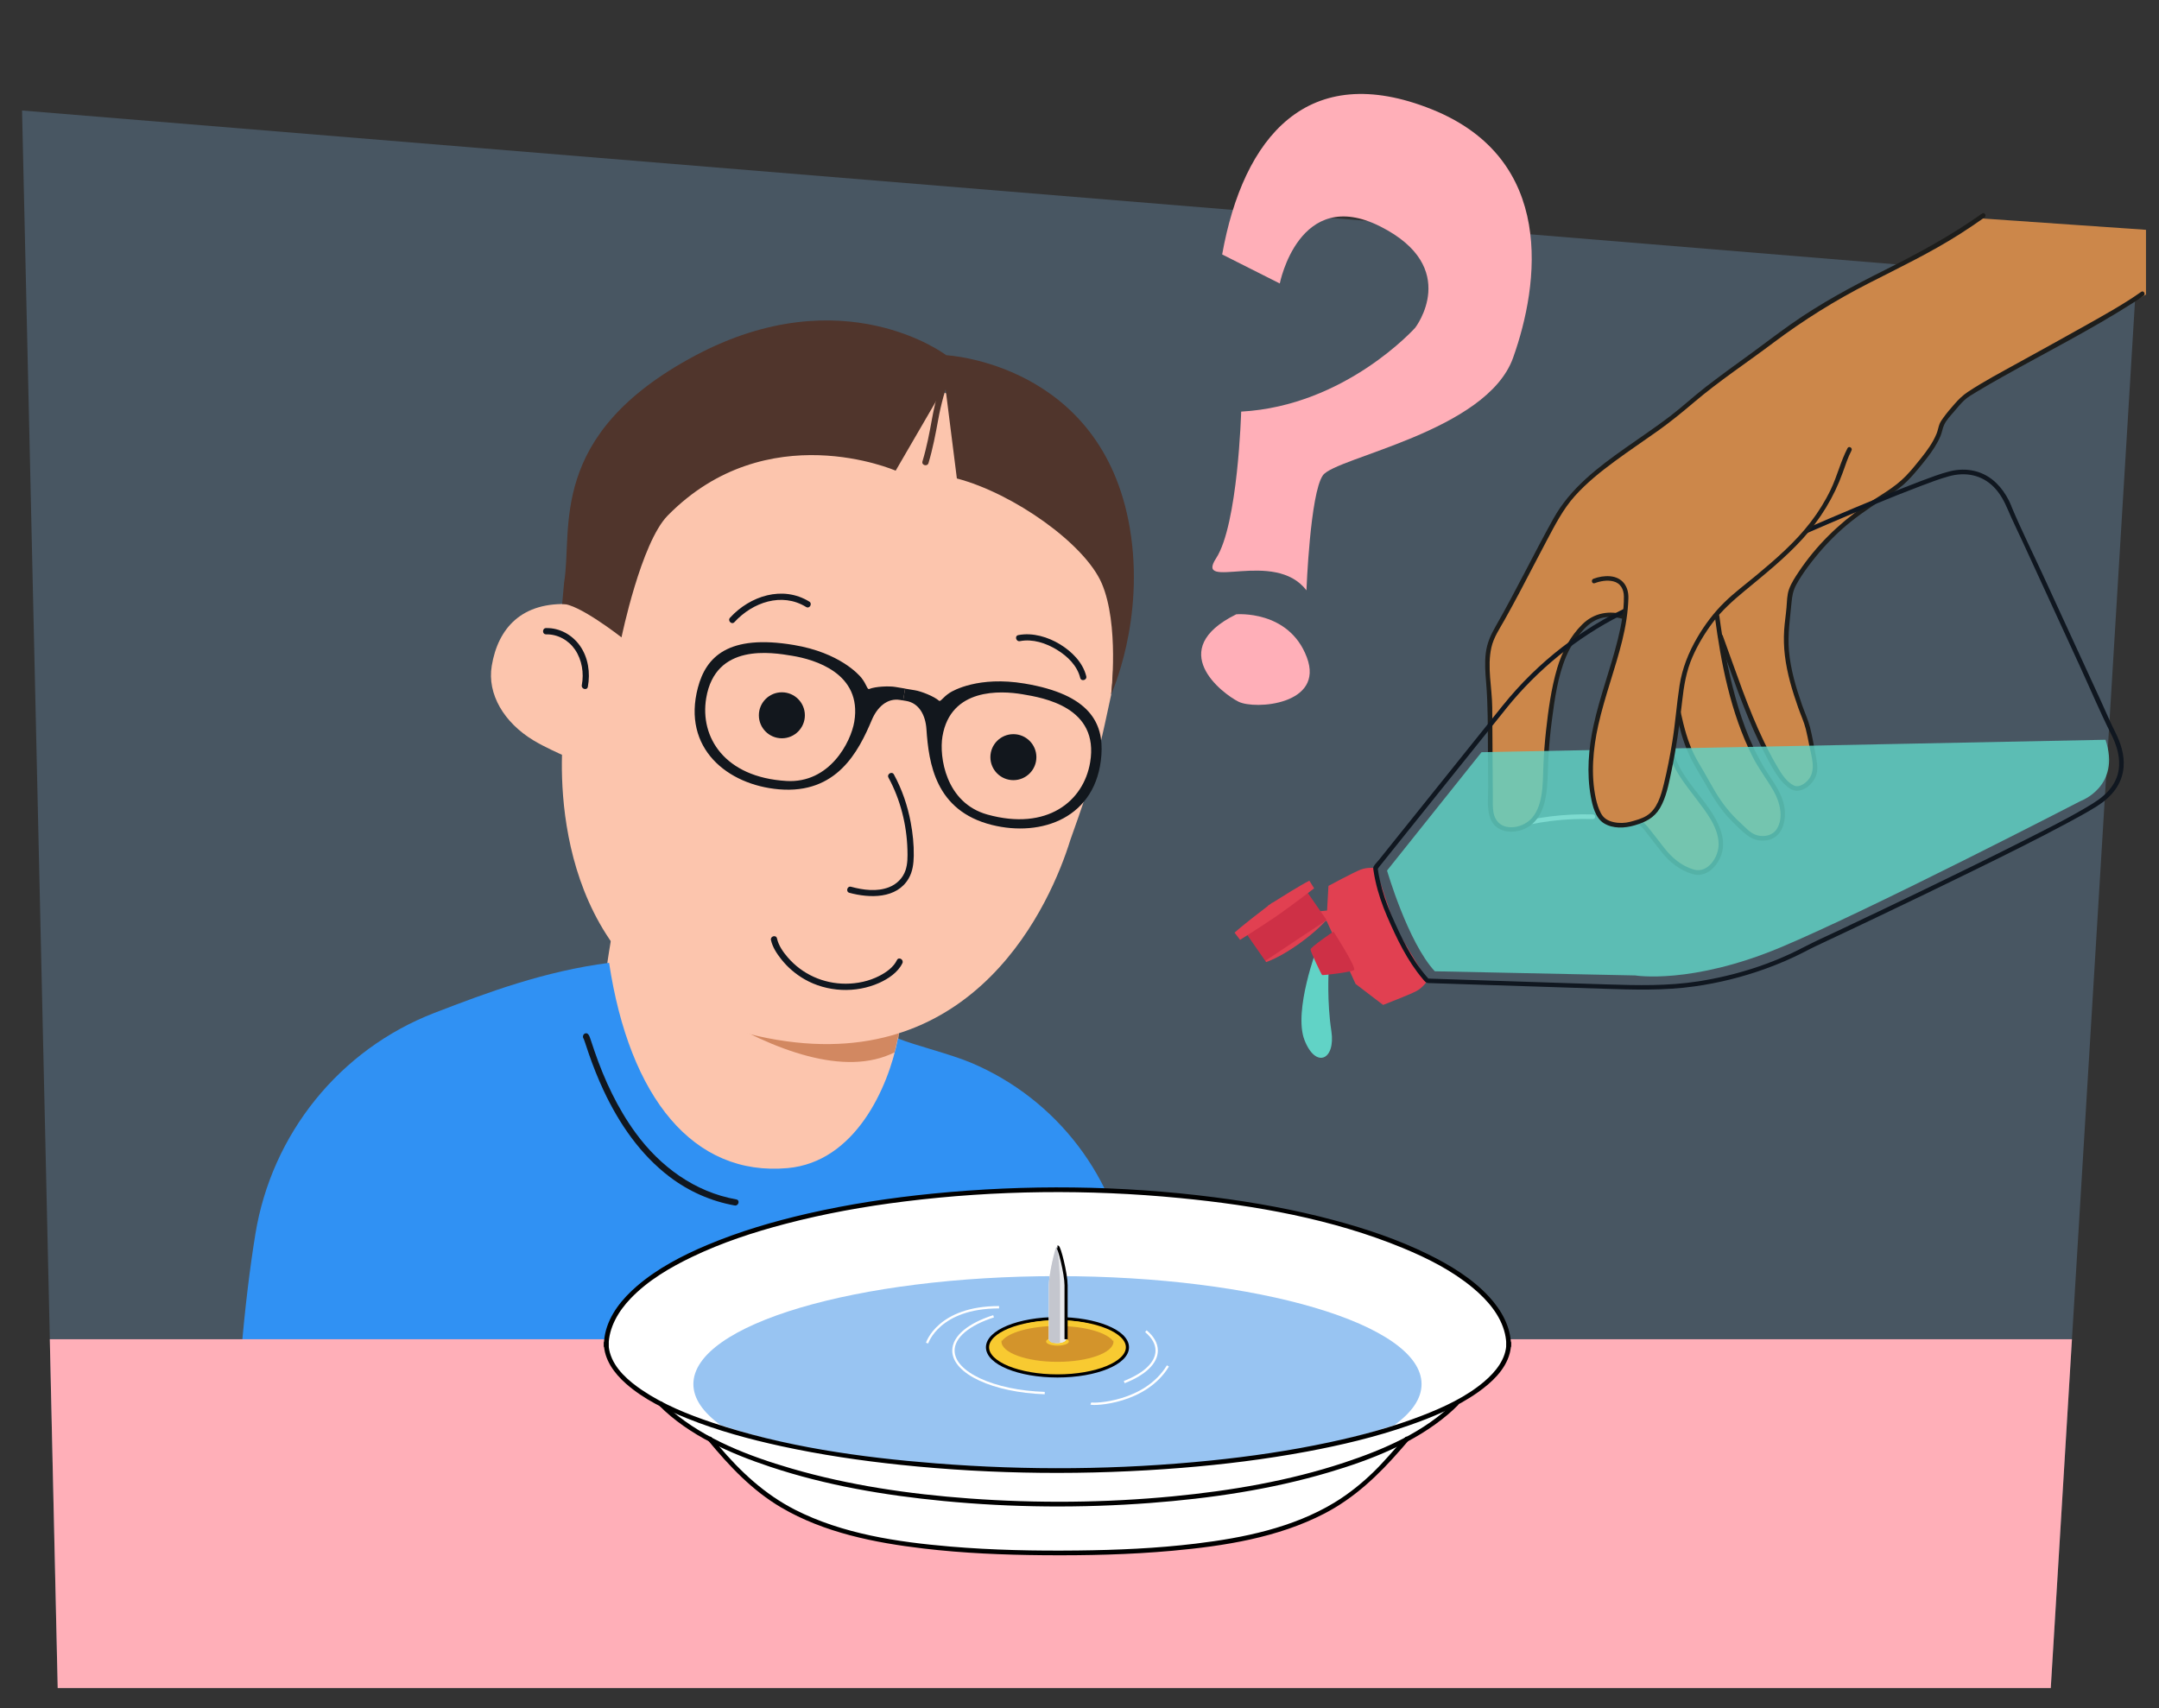 <?xml version="1.0" encoding="UTF-8"?>
<svg xmlns="http://www.w3.org/2000/svg" xmlns:xlink="http://www.w3.org/1999/xlink" viewBox="0 0 690 546">
  <rect x="0" y="0" width="690" height="546" fill="#333333" stroke="none"/>
  <defs>
    <style>
      .cls-1 {
        fill: #8dc7f7;
        opacity: .24;
      }

      .cls-2, .cls-3 {
        fill: #61d3c6;
      }

      .cls-4 {
        fill: #1d1d1b;
      }

      .cls-5 {
        isolation: isolate;
      }

      .cls-3 {
        opacity: .82;
      }

      .cls-6 {
        fill: #101720;
      }

      .cls-7 {
        mix-blend-mode: multiply;
      }

      .cls-7, .cls-8 {
        fill: #f8ca31;
      }

      .cls-9 {
        fill: #fcc5ad;
      }

      .cls-10 {
        stroke: #fff;
        stroke-width: .75px;
      }

      .cls-10, .cls-11 {
        fill: none;
      }

      .cls-10, .cls-11, .cls-8 {
        stroke-miterlimit: 10;
      }

      .cls-12 {
        fill: #fff;
      }

      .cls-13, .cls-14 {
        fill: #50352c;
      }

      .cls-15 {
        fill: #98c4f2;
      }

      .cls-16 {
        fill: #3091f3;
      }

      .cls-17 {
        fill: #e8e9ec;
      }

      .cls-18, .cls-14 {
        fill-rule: evenodd;
      }

      .cls-18, .cls-19 {
        fill: #12171d;
      }

      .cls-11, .cls-8 {
        stroke: #000;
      }

      .cls-20 {
        fill: #cc874a;
      }

      .cls-21 {
        fill: #c4c6ce;
      }

      .cls-22 {
        fill: #d28861;
      }

      .cls-23 {
        fill: #ce3046;
      }

      .cls-24 {
        fill: #af5f27;
        opacity: .5;
      }

      .cls-25 {
        fill: #e14051;
      }

      .cls-26 {
        clip-path: url(#clippath);
      }

      .cls-27 {
        fill: #ffafb8;
      }
    </style>
    <clipPath id="clippath">
      <path id="Path_17571-2" data-name="Path 17571" class="cls-1" d="M18.44,539.55L7.05,35.32l675.61,55.47-27.25,448.76H18.44Z"/>
    </clipPath>
  </defs>
  <g class="cls-5">
    <g id="Stick_figures_en_schetsen" data-name="Stick figures en schetsen">
      <g id="Achtergrond_2" data-name="Achtergrond 2">
        <path id="Path_17571" data-name="Path 17571" class="cls-1" d="M18.44,539.55L7.05,35.32l675.61,55.47-27.25,448.76H18.44Z"/>
        <g class="cls-26">
          <g>
            <path class="cls-9" d="M287.93,319.8l-.45,9.09c-.63,3.82-.09,2.54-1.18,6.81-5.5,21.54-15.92,48.25-54.53,40.53-38.62-7.73-41.57-44.92-37.14-71.97l2.21-13.49c7.81,7.91,18.92,15.29,32.32,20.85,22.19,9.21,43.42,13.08,58.78,8.18Z"/>
            <path class="cls-22" d="M291.35,312.15l-5.42,24.19c-15.92,8.04-38.77-.71-58.27-12.41-12.86-7.72-19.09-15.89-26.48-26.62l.17-1.27c11.01,14.09,22.81,24.38,41.24,27.4,18.43,3.02,33.83-1.43,48.75-11.29Z"/>
            <path class="cls-16" d="M364.38,432.61c-1.19-9.24-2.33-18.07-3.37-26.19-3.8-29.68-23.11-55.1-50.68-66.74-6.61-2.79-17.7-5.48-23.34-7.75-3.16,15.99-13.78,39.48-35.26,41.43-30.09,2.73-50.54-22.45-57.07-65.61-20.51,2.66-38.47,9.29-55.87,16.02-30.28,11.71-51.97,38.67-57.18,70.71-1.71,10.53-3.28,23.13-4.55,38.12h287.33Z"/>
            <path class="cls-6" d="M187.49,332.24c-.58.24-.74-.27-1.04-.4.02,0,.03.08.05.08,0,0,.06.12.06.13,0,.06-.1-.26,0,0,.13.34.25.69.37,1.04.41,1.21.81,2.43,1.22,3.64,1.38,3.99,2.93,7.92,4.72,11.75,4.94,10.59,11.77,20.57,21.16,27.69,6.1,4.63,13.22,7.78,20.76,9.13,1.26.22,1.8-1.7.53-1.93-13.33-2.38-24.34-10.51-32.22-21.31-5.77-7.91-9.94-16.88-13.11-26.11-.44-1.29-.85-2.59-1.3-3.87-.24-.68-.67-2.18-1.72-1.75-1.18.48-.66,2.41.53,1.93h0Z"/>
            <path class="cls-9" d="M355.13,221.94h-.01c.12-1.68,12.98-86.96-71.95-101.16-84.93-14.2-100.65,71.78-100.81,72.36h-.01c-15.61-.96-23.19,7.66-25.19,19.67-1.52,9.11,3.98,18.18,13.32,23.83,3.51,2.14,9.13,4.61,9.13,4.61-.65,23.73,4.97,80.46,68.69,91.11s87.54-43.73,93.78-63.91l2.6-7.36c3.43-9.72,6.25-19.65,8.43-29.72l2.04-9.43"/>
            <path class="cls-14" d="M352.09,186.41c5.66,13.13,3.02,35.52,3.02,35.52h0s10.97-23.8,5.96-53.21c-8.98-52.7-58.65-55.18-58.65-55.18,0,0-32.94-25.16-80.42.21-47.48,25.37-38.86,55.34-41.71,72.41l-.63,6.9c4.95-.32,18.97,10.66,18.97,10.66,0,0,6.23-30.25,14.75-38.92,31.75-32.32,72.87-14.36,72.87-14.36l15.81-27.22,3.75,29.71c18.06,4.76,40.83,20.85,46.28,33.49Z"/>
            <path class="cls-13" d="M301.94,118.93c-1.77,4.81-3.13,9.7-4.04,14.75-.84,4.66-1.72,9.26-3.09,13.8-.37,1.24,1.56,1.76,1.93.53,1.36-4.54,2.24-9.15,3.09-13.8.91-5.05,2.27-9.94,4.04-14.75.45-1.21-1.49-1.73-1.93-.53h0Z"/>
            <path class="cls-6" d="M174.52,202.76c3.7-.08,7.18,1.84,9.26,4.89,2.22,3.28,2.89,7.48,2.16,11.34-.24,1.26,1.69,1.8,1.93.53.84-4.46.13-9.35-2.52-13.11-2.48-3.51-6.49-5.75-10.83-5.66-1.29.03-1.29,2.03,0,2h0Z"/>
            <path class="cls-6" d="M271.46,285.37c6.42,1.73,15.14,2,18.95-4.61,1.28-2.21,1.57-4.71,1.62-7.22.06-3.59-.32-7.19-.98-10.71-1-5.34-2.77-10.52-5.37-15.29-.62-1.13-2.34-.12-1.73,1.01,3.82,7.03,5.84,15.09,6.06,23.08.06,2.18.09,4.47-.62,6.56-.85,2.5-2.8,4.43-5.25,5.38-3.87,1.52-8.25.92-12.15-.13-1.24-.34-1.77,1.59-.53,1.93h0Z"/>
            <g>
              <circle class="cls-19" cx="249.88" cy="228.63" r="7.35"/>
              <circle class="cls-19" cx="323.87" cy="242.01" r="7.35"/>
            </g>
            <path class="cls-6" d="M246.4,300.48c.48,2.22,1.82,4.26,3.2,6.02,2.05,2.62,4.63,4.84,7.52,6.5,7.18,4.12,16.36,4.54,23.9,1.15,2.88-1.3,5.95-3.34,7.37-6.27.56-1.15-1.16-2.17-1.73-1.01-1.12,2.31-3.4,3.9-5.62,5.05-3.31,1.71-7.08,2.5-10.79,2.5-7.1,0-13.83-3.01-18.47-8.39-1.49-1.72-2.96-3.81-3.46-6.08-.27-1.26-2.2-.73-1.93.53h0Z"/>
            <g>
              <path class="cls-18" d="M289.28,220.09l-.42-.07-2.77-.46c-1.88-.31-6.22-.18-8.3.66-.65.26-.76-1.36-2.45-3.52-.77-.98-6.98-8.09-21.63-10.54-20.97-3.52-28.06,3.79-30.66,13.6-5.15,19.46,9.5,31.13,25.89,32.53,18.5,1.58,25.42-12.06,29.69-22.18,1.66-3.95,4.82-7.09,9.04-6.38l.55.09.42.07.63-3.79ZM251.3,249.62c-19.73-1.19-27.68-13.99-25.61-26.45,2.94-17.68,20.82-14.68,27.62-13.54s22.32,5.46,19.71,21.06c-1.08,6.48-7.86,19.77-21.72,18.93Z"/>
              <path class="cls-18" d="M288.64,223.88l.42.07.55.09c4.22.71,6.18,4.7,6.47,8.98.74,10.96,2.85,26.11,20.86,30.64,15.95,4.01,33.6-2.26,35.06-22.34.73-10.12-3.59-19.34-24.57-22.84-14.65-2.44-22.83,2.26-23.88,2.94-2.3,1.49-2.93,3-3.46,2.54-1.7-1.47-5.75-3.01-7.64-3.32l-2.77-.46-.42-.07-.63,3.79ZM301.2,235.39c2.61-15.6,18.69-14.64,25.49-13.5s24.68,4.12,21.71,21.79c-2.09,12.46-13.77,21.97-32.82,16.68-13.38-3.72-15.46-18.49-14.38-24.97Z"/>
            </g>
            <path class="cls-6" d="M325.97,204.93c4.06-.8,8.35.64,11.79,2.74s6.51,5.1,7.47,9.01c.31,1.25,2.24.72,1.93-.53-1.08-4.41-4.63-7.91-8.39-10.21s-8.73-3.85-13.33-2.94c-1.26.25-.73,2.18.53,1.93h0Z"/>
            <path class="cls-6" d="M258.65,192.29c-8.51-5.24-18.95-1.83-25.34,5.15-.87.95.54,2.37,1.41,1.41,5.79-6.32,15.15-9.62,22.91-4.84,1.1.68,2.1-1.05,1.01-1.73h0Z"/>
          </g>
          <rect class="cls-27" x="6.14" y="428.05" width="671.4" height="119.36"/>
        </g>
      </g>
      <g>
        <path class="cls-12" d="M226.62,459.95c16.73,20.19,32.34,36.41,111.33,36.41s93.74-15.9,110.82-35.81l.53-.6"/>
        <ellipse class="cls-12" cx="337.96" cy="429.3" rx="144.22" ry="40.69"/>
        <path class="cls-12" d="M465.08,448.54c-19.54,19.94-69.09,32.71-127.12,32.71s-107.57-12.77-127.11-32.71h254.23Z"/>
        <path class="cls-12" d="M193.75,430.29c0-27.53,64.57-49.84,144.22-49.84s144.22,22.32,144.22,49.84H193.75Z"/>
        <path class="cls-15" d="M337.96,407.89c-64.26,0-116.36,15.45-116.36,34.51,0,4.65,3.12,9.09,8.75,13.14,26.41,8.87,64.82,14.45,107.61,14.45s81.19-5.59,107.61-14.45c5.63-4.05,8.75-8.48,8.75-13.14,0-19.06-52.1-34.51-116.36-34.51Z"/>
        <path d="M464.9,448.07c-9.51,9.61-22.71,15.26-35.35,19.44-17.69,5.85-36.25,8.99-54.76,10.77-21.57,2.07-43.38,2.26-64.99.68-19.19-1.4-38.43-4.2-56.93-9.6-13.42-3.92-27.37-9.22-38.15-18.39-1.04-.89-2.04-1.81-3.01-2.78-.68-.68-1.74.38-1.06,1.06,9.6,9.63,22.81,15.35,35.52,19.59,17.85,5.95,36.6,9.12,55.29,10.92,21.94,2.12,44.12,2.3,66.1.64,19.24-1.45,38.55-4.29,57.08-9.78,13.48-3.99,27.4-9.4,38.23-18.62,1.07-.91,2.09-1.86,3.08-2.86.68-.69-.38-1.75-1.06-1.06h0Z"/>
        <path d="M226.36,460.48c6.81,8.22,14.05,15.93,23.34,21.38,13.74,8.06,29.87,11.25,45.5,13.1,12.69,1.5,25.49,2.02,38.26,2.13,13.74.12,27.51-.18,41.19-1.42,16.53-1.5,33.71-4.17,48.61-11.89,9.61-4.98,17.28-12.28,24.33-20.39.84-.97,1.67-1.94,2.52-2.9.64-.72-.42-1.78-1.06-1.06-3.38,3.78-6.61,7.68-10.26,11.22s-7.91,6.95-12.42,9.68c-13.26,8-28.97,11.21-44.16,13.05-12.54,1.52-25.19,2.06-37.82,2.2-13.6.15-27.24-.11-40.8-1.27-16.78-1.43-34.31-4.02-49.49-11.75-9.65-4.92-17.37-12.11-24.32-20.31-.79-.93-1.57-1.87-2.35-2.82-.62-.74-1.67.32-1.06,1.06h0Z"/>
        <path d="M194.5,430.17c.03-5.87,3.14-11.07,7.1-15.19,5.52-5.74,12.6-9.89,19.73-13.3,9.48-4.54,19.54-7.84,29.69-10.5,12.49-3.28,25.25-5.57,38.06-7.16,29.11-3.62,58.75-3.92,87.94-1.09,24.14,2.34,48.76,6.67,71.29,15.96,7.92,3.27,15.82,7.25,22.43,12.77,4.6,3.84,8.86,8.7,10.24,14.68.29,1.26.43,2.54.44,3.84,0,.96,1.5.97,1.5,0-.03-5.99-3.02-11.35-6.99-15.67-5.4-5.87-12.47-10.14-19.57-13.63-9.57-4.7-19.74-8.12-30.02-10.87-12.55-3.36-25.37-5.68-38.25-7.33-29.8-3.82-60.18-4.13-90.06-1.16-13.41,1.33-26.77,3.36-39.9,6.37-10.97,2.52-21.84,5.71-32.22,10.09-7.92,3.35-15.74,7.41-22.3,13.04-4.65,3.99-8.89,9.1-10.2,15.23-.27,1.29-.42,2.6-.42,3.92,0,.97,1.5.97,1.5,0h0Z"/>
        <path d="M481.43,429.3c-.03,5.03-3.43,9.17-7.08,12.28-5.71,4.86-12.79,8.14-19.73,10.84-9.65,3.76-19.71,6.44-29.83,8.6-12.53,2.68-25.24,4.53-37.98,5.82-29.1,2.96-58.55,3.2-87.71.9-24.07-1.9-48.54-5.31-71.5-13.04-7.77-2.61-15.55-5.76-22.37-10.36-4.29-2.9-8.84-6.77-10.3-11.95-.29-1.01-.43-2.04-.44-3.09,0-.96-1.51-.97-1.5,0,.03,5.23,3.31,9.65,7.09,12.98,5.63,4.96,12.61,8.3,19.52,11.08,9.7,3.9,19.86,6.66,30.06,8.88,12.59,2.74,25.36,4.63,38.16,5.97,29.8,3.12,60,3.37,89.87.96,13.41-1.08,26.8-2.74,40.03-5.21,10.96-2.05,21.87-4.64,32.41-8.3,7.71-2.68,15.47-5.89,22.17-10.62,4.35-3.07,8.77-7.12,10.19-12.46.28-1.07.43-2.18.44-3.29,0-.97-1.49-.97-1.5,0h0Z"/>
      </g>
      <path class="cls-10" d="M333.89,445.27c-16.33-.55-29.18-6.43-29.18-13.59,0-4.49,5.05-8.47,12.83-10.95"/>
      <path class="cls-10" d="M366.22,425.49c2.21,1.86,3.45,3.96,3.45,6.19,0,4-4,7.59-10.38,10.09"/>
      <path class="cls-10" d="M348.63,448.6c1.03.44,17.45-.16,24.63-12.01"/>
      <path class="cls-10" d="M296.29,429.3s3.6-11.47,23.01-11.47"/>
      <g>
        <g>
          <ellipse class="cls-8" cx="337.96" cy="430.63" rx="22.36" ry="9.16"/>
          <ellipse class="cls-24" cx="337.96" cy="428.79" rx="17.9" ry="6.49"/>
          <ellipse class="cls-7" cx="337.96" cy="428.79" rx="3.63" ry="1.31"/>
          <path class="cls-7" d="M337.96,423.82c8.66,0,15.91,2.11,17.88,4.94.01-.1.02-.19.02-.29,0-3.58-8.01-6.49-17.9-6.49s-17.9,2.91-17.9,6.49c0,.1,0,.19.02.29,1.97-2.84,9.22-4.94,17.88-4.94Z"/>
          <path class="cls-17" d="M340.71,410.84c0-3.71-2.17-12.32-2.75-12.32s-2.75,8.61-2.75,12.32v17.21c0,.68,1.23,1.23,2.75,1.23s2.75-.55,2.75-1.23v-17.21Z"/>
          <path class="cls-17" d="M340.71,410.84c0-3.71-2.17-12.32-2.75-12.32s-2.75,8.61-2.75,12.32v17.21c0,.68,1.23,1.23,2.75,1.23s2.75-.55,2.75-1.23v-17.21Z"/>
          <path class="cls-21" d="M338.77,410.84c0-3.71-.74-12.32-1.11-12.32s-2.44,8.61-2.44,12.32v17.21c0,.68.8,1.23,1.78,1.23s1.78.17,1.78-.51v-17.94Z"/>
        </g>
        <path class="cls-11" d="M340.71,428.05v-17.21c0-3.71-2.17-12.32-2.75-12.32"/>
      </g>
      <g>
        <path class="cls-2" d="M420.98,302.82s-7.68,20.26-4.09,29.57c3.58,9.31,10.03,6.45,8.6-2.87-1.43-9.31-.87-19.07-.87-19.07l-3.63-7.64Z"/>
        <path class="cls-25" d="M424.54,283.18s3.92,11.32,7.3,18.95h0c.09.2.18.4.28.6.09.2.18.4.27.6h0c3.6,7.53,9.64,17.87,9.64,17.87,0,0,8.48-3.27,10.64-4.42,2.16-1.15,3.51-3.31,3.51-3.31l-10.28-17.09-6.29-18.92s-2.52-.38-4.8.51c-2.28.89-10.28,5.2-10.28,5.2Z"/>
        <polygon class="cls-25" points="424.56 283.22 423.94 294.28 428.69 304.61 433.46 302.58 424.56 283.22"/>
        <path class="cls-25" d="M420.42,291.59c.82-.47,6.12-.71,6.12-.71,0,0,.82,3.53.47,3.53s-4.95-.12-5.3-.12-1.77-3.18-1.77-3.18"/>
        <g>
          <path class="cls-12" d="M482.4,265.13c8.68-2.49,17.67-3.61,26.69-3.34.95.03.94-1.44,0-1.47-9.15-.28-18.29.86-27.08,3.39-.91.26-.52,1.68.39,1.42h0Z"/>
          <path class="cls-20" d="M685.83,94.15c-25.15,14.01-54.53,29.51-58.51,33.45-1.17,1.15-6.46,7.05-6.77,8.66-.92,4.74-4.72,9.39-7.8,13.1-2.75,3.31-4.78,5.67-9.89,8.86-11.16,6.96-18.05,12.52-25.86,23.09-1.22,1.65-4.13,5.98-4.6,7.98-.44,1.87-.65,6.64-.94,8.54-1.75,11.55,1.31,21.22,6.2,34.17.51,1.36,2.28,10.53,2.53,12.77.56,4.88-4.48,8.28-6.85,7.23-2.37-1.05-4.73-4.41-6.01-6.67-7.89-13.89-11.65-26.26-17.35-41.77l-1.22-6.68c.04.32.09.66.13,1.01,1.43,10.5,4.93,31.13,12.99,45.76,3.81,6.91,8.84,10.88,7.65,18.69-.23,1.5-.8,3.01-1.9,4.06-1.67,1.6-4.29,1.89-6.51,1.23-2.22-.66-3.67-2.55-5.4-4.08-6.65-5.85-8.81-11.63-13.4-19.21-2.48-4.09-4.15-8.52-5.85-16.32l-3.53-11.39-7.49-.94,9.12,26.39c1.68,4.88,5.31,9.06,7.7,12.27,2.5,3.37,4.65,5.9,6.31,9.75.59,1.37,1.23,3.61,1.38,5.1.42,4.16-3.13,9.94-7.31,9.75-2.68-.13-7.33-2.96-9.2-4.88s-7.47-9.86-9.2-11.08l-3-19.66-2.14-46.14c-8.72-2.58-12.85,2.22-16.31,7.03-3.46,4.81-4.95,10.74-6.05,16.56-1.59,8.4-2.53,16.93-2.81,25.48-.17,5.25-.22,10.9-3.33,15.13-3.11,4.23-10.66,5.4-13.22.82-.95-1.71-.99-3.76-1-5.71-.07-10.28-.14-20.57-.21-30.85-.05-7.8-2.46-16.57,1.45-23.32,8.28-14.28,13.07-24.85,20.34-37.73,7.99-14.16,29.33-24.35,41.41-35.23,6.6-5.94,18.33-13.85,25.48-19.13,27.72-20.47,51.09-29.29,68.08-40.45l52.9,3.66v20.69Z"/>
          <path class="cls-4" d="M519.3,196.48c-5.03-1.43-9.84-.63-13.62,3.09s-6.48,8.78-8.01,13.98c-1.92,6.52-2.85,13.42-3.59,20.16-.4,3.69-.68,7.39-.83,11.1-.13,3.2-.09,6.44-.66,9.6-.5,2.81-1.51,5.84-3.73,7.78-1.79,1.56-4.31,2.42-6.68,2.19-2.69-.26-4.43-2.08-4.88-4.72-.29-1.69-.19-3.45-.2-5.16-.01-1.99-.03-3.98-.04-5.97-.05-7.46-.1-14.93-.15-22.39-.05-6.33-1.68-12.93-.27-19.2.73-3.24,2.63-5.97,4.23-8.83s3.27-5.94,4.86-8.93c2.88-5.44,5.67-10.92,8.57-16.35,2.67-5.01,5.22-10.07,9.04-14.32s8.16-7.7,12.65-11.02,9.19-6.46,13.76-9.71c4.04-2.87,7.83-5.96,11.61-9.17,8.06-6.85,16.93-12.69,25.37-19.04,9.64-7.25,19.76-13.55,30.49-19.03,9.79-5,19.69-9.74,28.99-15.64,2.72-1.73,5.39-3.53,8.01-5.39.76-.54.03-1.82-.74-1.27-9.75,6.93-20.16,12.6-30.85,17.94s-20.67,10.69-30.24,17.42c-4.64,3.26-9.13,6.74-13.73,10.07s-9.12,6.61-13.57,10.05c-3.92,3.04-7.55,6.43-11.5,9.43-4.58,3.48-9.37,6.67-14.07,9.99-8.9,6.28-17.67,12.94-23.06,22.62-6.35,11.4-12.02,23.17-18.5,34.5-1.56,2.73-2.72,5.29-3.11,8.45s-.16,6.33.11,9.48c.6,7.2.52,14.41.57,21.63.03,3.9.05,7.79.08,11.69.02,3.22-.48,7.05.71,10.13,1.71,4.44,6.98,5.01,10.88,3.29,5.23-2.3,6.78-8.14,7.22-13.37.28-3.37.27-6.77.47-10.15.23-3.7.58-7.4,1.06-11.08.89-6.82,1.87-14.01,4.53-20.4,1.15-2.76,2.74-5.27,4.64-7.58,1.46-1.77,3.16-3.42,5.29-4.34,2.73-1.19,5.71-.93,8.5-.13.91.26,1.3-1.16.39-1.42h0Z"/>
          <path class="cls-4" d="M523.87,263.62c1.25.92,2.23,2.41,3.19,3.62,1.35,1.7,2.66,3.43,4,5.13,2.52,3.19,5.81,5.77,9.76,6.97,4.51,1.37,8.08-2.4,9.39-6.41,1.64-5.04-1.23-10.54-4.06-14.59-3.73-5.33-8.64-10.22-10.86-16.46-.32-.88-1.74-.5-1.42.39,1.77,4.97,5.18,8.99,8.3,13.15s7,8.92,7.09,14.36c.06,4.09-3.43,9.53-8.04,8.13-3.83-1.16-6.85-3.72-9.27-6.8-1.35-1.71-2.66-3.45-4.02-5.15-1-1.25-2-2.66-3.31-3.62-.76-.56-1.49.71-.74,1.27h0Z"/>
          <path class="cls-4" d="M535.77,228.21c.95,4.31,2.06,8.61,3.89,12.64,1.72,3.79,4.05,7.34,6.1,10.96s4.52,7.43,7.61,10.53c1.6,1.6,3.28,3.32,5.09,4.69s3.81,1.86,5.95,1.59c4.65-.58,6.23-5.08,6.02-9.23s-2.45-7.68-4.73-11.06c-5.28-7.84-8.64-16.57-11.14-25.66-2.32-8.45-3.92-17.1-5.07-25.79-.12-.92-1.59-.94-1.47,0,2.01,15.24,5.09,30.96,12,44.81,1.94,3.89,4.59,7.29,6.75,11.04,2,3.47,3.42,8.6,1.05,12.27-1.31,2.04-3.91,2.58-6.15,2.01s-3.77-2.49-5.43-3.99c-3.25-2.94-5.87-6.29-8.11-10.05-1.2-2.02-2.31-4.08-3.48-6.12-1.08-1.89-2.26-3.72-3.22-5.68-2.07-4.21-3.25-8.8-4.25-13.36-.2-.92-1.62-.53-1.42.39h0Z"/>
          <path class="cls-4" d="M549.15,203.63c4.2,11.47,7.98,23.13,13.32,34.14,1.33,2.74,2.72,5.46,4.26,8.08,1.24,2.12,2.74,4.26,4.7,5.77,1.52,1.17,3.02,1.48,4.81.7s3.15-2.2,3.93-3.9.71-3.39.43-5.18c-.3-1.89-.66-3.77-1.03-5.65-.33-1.7-.66-3.41-1.09-5.08-.64-2.47-1.75-4.86-2.59-7.27-1.94-5.57-3.64-11.3-4.15-17.2-.45-5.19.34-10.32.82-15.47.2-2.12.5-3.84,1.53-5.72s2.25-3.72,3.54-5.47c3.2-4.33,6.77-8.4,10.78-12s8.41-6.66,12.93-9.55c2.36-1.51,4.74-2.97,6.87-4.82,1.78-1.55,3.32-3.33,4.83-5.14,1.87-2.24,3.73-4.51,5.28-6.99.7-1.12,1.34-2.29,1.85-3.52.46-1.09.62-2.29,1.07-3.36.7-1.67,2.19-3.18,3.34-4.54,1-1.18,2.01-2.41,3.14-3.48,1.23-1.17,2.83-2.03,4.28-2.91,2.63-1.6,5.31-3.12,8-4.63,13.95-7.84,28.31-15.09,41.81-23.71,1.1-.7,2.19-1.42,3.25-2.18.77-.54.03-1.82-.74-1.27-5.48,3.88-11.41,7.15-17.24,10.44-7.34,4.15-14.75,8.19-22.13,12.27-5.4,2.99-10.92,5.89-16.07,9.3-1.65,1.09-2.9,2.35-4.21,3.83s-2.56,2.95-3.69,4.54c-.4.57-.83,1.16-1.09,1.81-.4,1-.55,2.1-.96,3.11-1.17,2.89-3.07,5.48-5,7.9-1.54,1.93-3.1,3.87-4.82,5.65-3.85,3.99-8.87,6.52-13.39,9.66-8.14,5.66-15.29,12.65-20.81,20.91-1.18,1.76-2.41,3.62-3.14,5.62-.67,1.84-.66,4-.82,5.93-.2,2.36-.58,4.71-.74,7.08-.18,2.75-.1,5.5.23,8.23.69,5.72,2.36,11.26,4.27,16.68.79,2.25,1.83,4.47,2.41,6.79.43,1.72.77,3.47,1.11,5.21.68,3.48,2.27,7.95-.3,10.99-1.03,1.22-2.96,2.61-4.61,1.84-2.34-1.08-4.05-3.85-5.3-5.99-6.06-10.34-10.18-21.66-14.2-32.91-1.07-2.99-2.14-5.98-3.23-8.97-.32-.88-1.74-.5-1.42.39h0Z"/>
        </g>
        <path class="cls-6" d="M480.38,225.36c-11.72,14.61-23.44,29.23-35.16,43.84-1.52,1.9-3.04,3.79-4.56,5.69-.52.65-1.25,1.32-1.65,2.06-.25.47-.1.96-.02,1.48.15,1.03.35,2.06.57,3.08.86,3.91,2.16,7.72,3.75,11.4,3.06,7.06,6.41,14.12,11.41,20.02.56.66.92,1.24,1.81,1.28,1.49.07,2.98.1,4.47.15,17.03.55,34.06,1.11,51.09,1.66,9.91.32,19.68.65,29.53-.75,7.63-1.08,15.15-2.94,22.41-5.55,4.38-1.57,8.67-3.41,12.8-5.55,1.15-.59,2.28-1.19,3.44-1.74,6.5-3.04,12.99-6.12,19.48-9.21,10.59-5.05,21.16-10.14,31.69-15.31,9.87-4.85,19.73-9.73,29.41-14.93,3.15-1.69,6.31-3.4,9.33-5.3,4.54-2.86,8.04-6.9,8.5-12.45.33-4-.92-7.77-2.69-11.28-1.63-3.21-3.02-6.57-4.53-9.84-2.86-6.22-5.72-12.44-8.58-18.65-3.26-7.09-6.53-14.18-9.79-21.28s-7.01-14.62-10.15-22.06c.16.38-.13-.37-.18-.5-.25-.63-.54-1.25-.85-1.85-.99-1.92-2.25-3.73-3.79-5.25-4.08-4.07-9.67-5.26-15.19-3.82-2.99.78-5.91,1.9-8.81,2.98-4.42,1.66-8.8,3.43-13.17,5.22-10.97,4.5-21.86,9.19-32.73,13.92-9.8,4.27-19.58,8.6-29.35,12.97-2.97,1.33-5.94,2.66-8.91,4-.74.33-1.48.67-2.22,1-.58.26-.44.2-1,.43-9.86,3.85-19.09,9.15-27.47,15.63-7,5.41-13.35,11.64-18.9,18.53-.58.72.44,1.76,1.03,1.03,9.94-12.34,22.48-22.56,36.62-29.73,4.13-2.1,8.46-3.73,12.68-5.63,7.26-3.27,14.54-6.52,21.82-9.74,10.7-4.74,21.42-9.43,32.18-14.02,9.65-4.12,19.32-8.22,29.13-11.94,2.96-1.12,5.93-2.25,8.98-3.1,5.32-1.49,10.62-.49,14.51,3.54,2,2.07,3.26,4.52,4.38,7.13,1.5,3.52,3.21,6.97,4.81,10.45,2.79,6.06,5.57,12.11,8.36,18.17,3.23,7.02,6.46,14.04,9.68,21.05s6.52,14.81,10.13,22.02c1.59,3.18,2.74,6.48,2.57,10.1-.25,5.48-3.85,9.28-8.27,12.02-7.38,4.56-15.23,8.41-22.95,12.32-10.58,5.35-21.24,10.55-31.92,15.71-8.98,4.33-17.97,8.62-26.99,12.88-3.55,1.68-7.15,3.27-10.62,5.09-10.49,5.51-22.02,9.11-33.71,10.94-9.75,1.52-19.44,1.29-29.26.98s-20.05-.65-30.07-.98c-7.14-.23-14.27-.46-21.41-.7-1.7-.06-3.4-.11-5.1-.17-.05,0-.76-.07-.77-.03.13-.33.66.58.32.01-.13-.21-.37-.41-.53-.59-4.96-5.74-8.19-12.7-11.23-19.58-1.63-3.68-2.92-7.53-3.79-11.47-.22-1.02-.43-2.05-.57-3.08-.01-.1,0-.49-.07-.55-.13-.13-.23.38-.18.37.18-.04.54-.68.65-.81.47-.58.93-1.16,1.4-1.75,1.62-2.02,3.24-4.04,4.86-6.06,5.19-6.47,10.38-12.94,15.57-19.41,6.27-7.81,12.53-15.63,18.8-23.44.58-.72-.44-1.76-1.03-1.03Z"/>
        <polygon class="cls-25" points="442.03 321.21 433.23 314.49 428.48 304.15 433.13 301.86 442.03 321.21"/>
        <path class="cls-3" d="M443.29,278.26s6.64,22.9,15.26,32.19l64.04,1.33s17.92,2.99,46.46-8.96c28.54-11.95,95.9-46.79,95.9-46.79,0,0,12.94-4.65,7.96-19.58l-199.43,3.98-30.2,37.83Z"/>
        <g>
          <path class="cls-20" d="M509.48,185.7c2.78-1.09,7.01-1.33,8.89.88,1.87,2.21,1.32,4.68,1.16,7.57-.4,6.94-3.04,15.2-4.97,21.87-2.03,7-3.74,11.52-5.07,18.68s-1.94,20.38,2.07,26.47c1.67,2.54,6.65,3.08,9.58,2.25,4.09-1.16,6.18-1.78,8.26-4.69,2.08-2.91,3.19-8.15,3.94-11.64,5.06-23.46,2.19-27.88,7.89-39.43,2.97-6.02,7.46-12.26,12.6-16.57,14.77-12.39,27.27-21.19,34.07-39.23,1.04-2.76,1.84-5.63,3.23-8.22"/>
          <path class="cls-4" d="M509.67,186.4c1.84-.69,3.93-1.05,5.87-.6,2.35.54,3.42,2.54,3.44,4.84.06,4.6-.83,9.26-1.93,13.7-2.27,9.22-5.71,18.14-7.74,27.42-1.62,7.4-2.27,15.35-.9,22.85.53,2.93,1.45,6.82,4.15,8.51,2.93,1.83,6.69,1.61,9.87.68,3.39-.99,6.25-2.37,8.09-5.53,2.02-3.45,2.77-7.61,3.59-11.48,1.6-7.48,2.65-15.02,3.49-22.62.54-4.89,1.31-9.65,3.3-14.19,1.72-3.92,3.95-7.65,6.53-11.06,2.93-3.87,6.44-6.98,10.15-10.05,6.41-5.31,12.97-10.54,18.58-16.72s9.97-13.28,12.78-21.14c.85-2.37,1.61-4.77,2.78-7.01.44-.84-.83-1.58-1.27-.74-2.2,4.21-3.29,8.91-5.35,13.2-1.78,3.71-3.96,7.22-6.47,10.48-4.97,6.45-11.16,11.82-17.4,17.01-3.39,2.82-6.98,5.49-10.13,8.57-3.39,3.31-6.27,7.17-8.66,11.25-2.81,4.8-4.83,9.88-5.68,15.38-.93,6.01-1.34,12.08-2.33,18.09-.73,4.44-1.58,8.89-2.66,13.26-.91,3.69-2.09,8.13-5.56,10.25-1.55.95-3.38,1.43-5.12,1.9s-3.61.52-5.38.13-3.16-1.17-4.04-2.79c-.81-1.49-1.3-3.14-1.66-4.79-1.65-7.62-.89-15.93.8-23.47,2.04-9.12,5.41-17.91,7.64-26.99,1.09-4.44,1.84-8.96,1.97-13.53.11-3.81-1.94-6.68-5.85-7.02-1.79-.15-3.64.17-5.32.8-.88.33-.5,1.75.39,1.42h0Z"/>
        </g>
        <path class="cls-23" d="M426.18,297.76c-.35.21-7.34,4.96-7.34,5.73s3.49,8.04,3.7,8.17,9.29-.91,10.2-1.61c.91-.7-6.57-12.3-6.57-12.3Z"/>
        <g>
          <path class="cls-23" d="M407.39,291.03c5.28-3.67,10.41-5.84,10.41-5.84l6.16,8.86-19.33,13.45-6.16-8.86s3.82-4.06,9.09-7.73"/>
          <path class="cls-25" d="M418.45,281.5c-2.69,1.33-8.97,5.27-11.79,7.06l-.04-.06s-.25.19-.67.51c-.45.29-.71.46-.71.46l.04.05c-2.66,2.03-8.54,6.55-10.72,8.6l1.76,2.28s6.6-4.13,11.62-7.56h0c.15-.1.3-.21.46-.32.15-.11.31-.21.46-.32h0c4.96-3.51,11.13-8.26,11.13-8.26l-1.53-2.45Z"/>
        </g>
        <path class="cls-25" d="M404.62,307.51s4.02-1.19,10.61-5.9c5.64-4.03,8.72-7.54,8.72-7.54l-19.44,12.96"/>
      </g>
      <g>
        <path class="cls-27" d="M390.6,81.33l18.41,9.28s6.13-31.33,32.14-18.22c26,13.11,11.15,32.35,11.15,32.35,0,0-22.25,24.99-55.63,26.82,0,0-1.01,36.13-8.01,46.87-7,10.74,18.72-3.13,28.87,10.27,0,0,1.17-31.01,5.26-36.78,4.09-5.77,52.34-13.93,60.78-37.56,8.44-23.64,13.73-63.48-25.96-79.41-39.68-15.93-60.26,8.73-67.02,46.39Z"/>
        <path class="cls-27" d="M395.09,196.35s16.8-1.5,22.55,13.71c5.75,15.21-16.54,16.85-21.82,14.22-5.28-2.64-23.58-16.63-.73-27.93Z"/>
      </g>
    </g>
  </g>
</svg>